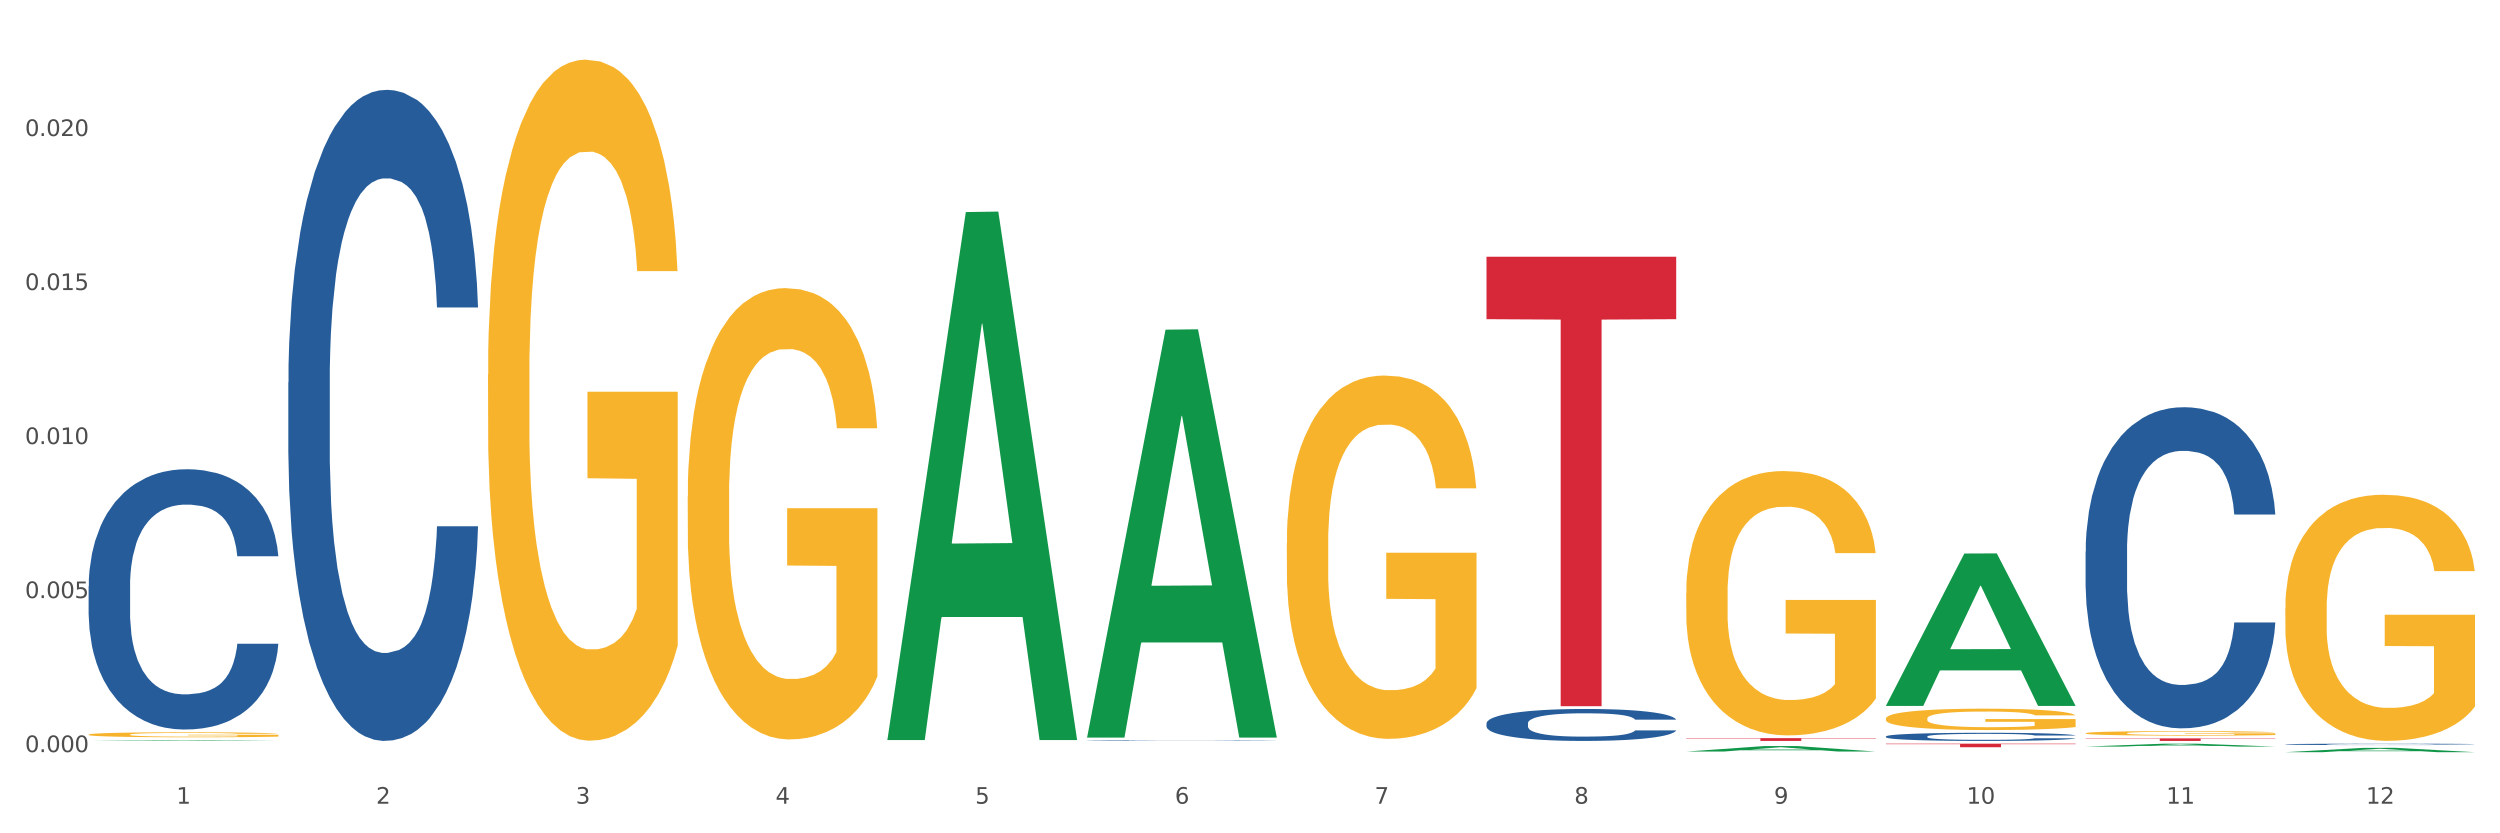 <?xml version="1.0" encoding="utf-8" standalone="no"?>
<!DOCTYPE svg PUBLIC "-//W3C//DTD SVG 1.1//EN"
  "http://www.w3.org/Graphics/SVG/1.1/DTD/svg11.dtd">
<svg xmlns:xlink="http://www.w3.org/1999/xlink" width="1080pt" height="360pt" viewBox="0 0 1080 360" xmlns="http://www.w3.org/2000/svg" version="1.1">
 <rect x="0" y="0" width="1080" height="360" fill="#333333" stroke="none"/>
 <defs>
  <style type="text/css">*{stroke-linejoin: round; stroke-linecap: butt}</style>
 </defs>
 <g id="figure_1">
  <g id="patch_1">
   <path d="M 0 360 
L 1080 360 
L 1080 0 
L 0 0 
z
" style="fill: #ffffff; stroke: #ffffff; stroke-linejoin: miter"/>
  </g>
  <g id="axes_1">
   <g id="matplotlib.axis_1">
    <g id="xtick_1">
     <g id="text_1">
      <!-- 1 -->
      <g style="fill: #4d4d4d" transform="translate(76.207 347.204) scale(0.096 -0.096)">
       <defs>
        <path id="DejaVuSans-31" d="M 794 531 
L 1825 531 
L 1825 4091 
L 703 3866 
L 703 4441 
L 1819 4666 
L 2450 4666 
L 2450 531 
L 3481 531 
L 3481 0 
L 794 0 
L 794 531 
z
" transform="scale(0.016)"/>
       </defs>
       <use xlink:href="#DejaVuSans-31"/>
      </g>
     </g>
    </g>
    <g id="xtick_2">
     <g id="text_2">
      <!-- 2 -->
      <g style="fill: #4d4d4d" transform="translate(162.476 347.204) scale(0.096 -0.096)">
       <defs>
        <path id="DejaVuSans-32" d="M 1228 531 
L 3431 531 
L 3431 0 
L 469 0 
L 469 531 
Q 828 903 1448 1529 
Q 2069 2156 2228 2338 
Q 2531 2678 2651 2914 
Q 2772 3150 2772 3378 
Q 2772 3750 2511 3984 
Q 2250 4219 1831 4219 
Q 1534 4219 1204 4116 
Q 875 4013 500 3803 
L 500 4441 
Q 881 4594 1212 4672 
Q 1544 4750 1819 4750 
Q 2544 4750 2975 4387 
Q 3406 4025 3406 3419 
Q 3406 3131 3298 2873 
Q 3191 2616 2906 2266 
Q 2828 2175 2409 1742 
Q 1991 1309 1228 531 
z
" transform="scale(0.016)"/>
       </defs>
       <use xlink:href="#DejaVuSans-32"/>
      </g>
     </g>
    </g>
    <g id="xtick_3">
     <g id="text_3">
      <!-- 3 -->
      <g style="fill: #4d4d4d" transform="translate(248.745 347.204) scale(0.096 -0.096)">
       <defs>
        <path id="DejaVuSans-33" d="M 2597 2516 
Q 3050 2419 3304 2112 
Q 3559 1806 3559 1356 
Q 3559 666 3084 287 
Q 2609 -91 1734 -91 
Q 1441 -91 1130 -33 
Q 819 25 488 141 
L 488 750 
Q 750 597 1062 519 
Q 1375 441 1716 441 
Q 2309 441 2620 675 
Q 2931 909 2931 1356 
Q 2931 1769 2642 2001 
Q 2353 2234 1838 2234 
L 1294 2234 
L 1294 2753 
L 1863 2753 
Q 2328 2753 2575 2939 
Q 2822 3125 2822 3475 
Q 2822 3834 2567 4026 
Q 2313 4219 1838 4219 
Q 1578 4219 1281 4162 
Q 984 4106 628 3988 
L 628 4550 
Q 988 4650 1302 4700 
Q 1616 4750 1894 4750 
Q 2613 4750 3031 4423 
Q 3450 4097 3450 3541 
Q 3450 3153 3228 2886 
Q 3006 2619 2597 2516 
z
" transform="scale(0.016)"/>
       </defs>
       <use xlink:href="#DejaVuSans-33"/>
      </g>
     </g>
    </g>
    <g id="xtick_4">
     <g id="text_4">
      <!-- 4 -->
      <g style="fill: #4d4d4d" transform="translate(335.014 347.204) scale(0.096 -0.096)">
       <defs>
        <path id="DejaVuSans-34" d="M 2419 4116 
L 825 1625 
L 2419 1625 
L 2419 4116 
z
M 2253 4666 
L 3047 4666 
L 3047 1625 
L 3713 1625 
L 3713 1100 
L 3047 1100 
L 3047 0 
L 2419 0 
L 2419 1100 
L 313 1100 
L 313 1709 
L 2253 4666 
z
" transform="scale(0.016)"/>
       </defs>
       <use xlink:href="#DejaVuSans-34"/>
      </g>
     </g>
    </g>
    <g id="xtick_5">
     <g id="text_5">
      <!-- 5 -->
      <g style="fill: #4d4d4d" transform="translate(421.284 347.204) scale(0.096 -0.096)">
       <defs>
        <path id="DejaVuSans-35" d="M 691 4666 
L 3169 4666 
L 3169 4134 
L 1269 4134 
L 1269 2991 
Q 1406 3038 1543 3061 
Q 1681 3084 1819 3084 
Q 2600 3084 3056 2656 
Q 3513 2228 3513 1497 
Q 3513 744 3044 326 
Q 2575 -91 1722 -91 
Q 1428 -91 1123 -41 
Q 819 9 494 109 
L 494 744 
Q 775 591 1075 516 
Q 1375 441 1709 441 
Q 2250 441 2565 725 
Q 2881 1009 2881 1497 
Q 2881 1984 2565 2268 
Q 2250 2553 1709 2553 
Q 1456 2553 1204 2497 
Q 953 2441 691 2322 
L 691 4666 
z
" transform="scale(0.016)"/>
       </defs>
       <use xlink:href="#DejaVuSans-35"/>
      </g>
     </g>
    </g>
    <g id="xtick_6">
     <g id="text_6">
      <!-- 6 -->
      <g style="fill: #4d4d4d" transform="translate(507.553 347.204) scale(0.096 -0.096)">
       <defs>
        <path id="DejaVuSans-36" d="M 2113 2584 
Q 1688 2584 1439 2293 
Q 1191 2003 1191 1497 
Q 1191 994 1439 701 
Q 1688 409 2113 409 
Q 2538 409 2786 701 
Q 3034 994 3034 1497 
Q 3034 2003 2786 2293 
Q 2538 2584 2113 2584 
z
M 3366 4563 
L 3366 3988 
Q 3128 4100 2886 4159 
Q 2644 4219 2406 4219 
Q 1781 4219 1451 3797 
Q 1122 3375 1075 2522 
Q 1259 2794 1537 2939 
Q 1816 3084 2150 3084 
Q 2853 3084 3261 2657 
Q 3669 2231 3669 1497 
Q 3669 778 3244 343 
Q 2819 -91 2113 -91 
Q 1303 -91 875 529 
Q 447 1150 447 2328 
Q 447 3434 972 4092 
Q 1497 4750 2381 4750 
Q 2619 4750 2861 4703 
Q 3103 4656 3366 4563 
z
" transform="scale(0.016)"/>
       </defs>
       <use xlink:href="#DejaVuSans-36"/>
      </g>
     </g>
    </g>
    <g id="xtick_7">
     <g id="text_7">
      <!-- 7 -->
      <g style="fill: #4d4d4d" transform="translate(593.822 347.204) scale(0.096 -0.096)">
       <defs>
        <path id="DejaVuSans-37" d="M 525 4666 
L 3525 4666 
L 3525 4397 
L 1831 0 
L 1172 0 
L 2766 4134 
L 525 4134 
L 525 4666 
z
" transform="scale(0.016)"/>
       </defs>
       <use xlink:href="#DejaVuSans-37"/>
      </g>
     </g>
    </g>
    <g id="xtick_8">
     <g id="text_8">
      <!-- 8 -->
      <g style="fill: #4d4d4d" transform="translate(680.091 347.204) scale(0.096 -0.096)">
       <defs>
        <path id="DejaVuSans-38" d="M 2034 2216 
Q 1584 2216 1326 1975 
Q 1069 1734 1069 1313 
Q 1069 891 1326 650 
Q 1584 409 2034 409 
Q 2484 409 2743 651 
Q 3003 894 3003 1313 
Q 3003 1734 2745 1975 
Q 2488 2216 2034 2216 
z
M 1403 2484 
Q 997 2584 770 2862 
Q 544 3141 544 3541 
Q 544 4100 942 4425 
Q 1341 4750 2034 4750 
Q 2731 4750 3128 4425 
Q 3525 4100 3525 3541 
Q 3525 3141 3298 2862 
Q 3072 2584 2669 2484 
Q 3125 2378 3379 2068 
Q 3634 1759 3634 1313 
Q 3634 634 3220 271 
Q 2806 -91 2034 -91 
Q 1263 -91 848 271 
Q 434 634 434 1313 
Q 434 1759 690 2068 
Q 947 2378 1403 2484 
z
M 1172 3481 
Q 1172 3119 1398 2916 
Q 1625 2713 2034 2713 
Q 2441 2713 2670 2916 
Q 2900 3119 2900 3481 
Q 2900 3844 2670 4047 
Q 2441 4250 2034 4250 
Q 1625 4250 1398 4047 
Q 1172 3844 1172 3481 
z
" transform="scale(0.016)"/>
       </defs>
       <use xlink:href="#DejaVuSans-38"/>
      </g>
     </g>
    </g>
    <g id="xtick_9">
     <g id="text_9">
      <!-- 9 -->
      <g style="fill: #4d4d4d" transform="translate(766.361 347.204) scale(0.096 -0.096)">
       <defs>
        <path id="DejaVuSans-39" d="M 703 97 
L 703 672 
Q 941 559 1184 500 
Q 1428 441 1663 441 
Q 2288 441 2617 861 
Q 2947 1281 2994 2138 
Q 2813 1869 2534 1725 
Q 2256 1581 1919 1581 
Q 1219 1581 811 2004 
Q 403 2428 403 3163 
Q 403 3881 828 4315 
Q 1253 4750 1959 4750 
Q 2769 4750 3195 4129 
Q 3622 3509 3622 2328 
Q 3622 1225 3098 567 
Q 2575 -91 1691 -91 
Q 1453 -91 1209 -44 
Q 966 3 703 97 
z
M 1959 2075 
Q 2384 2075 2632 2365 
Q 2881 2656 2881 3163 
Q 2881 3666 2632 3958 
Q 2384 4250 1959 4250 
Q 1534 4250 1286 3958 
Q 1038 3666 1038 3163 
Q 1038 2656 1286 2365 
Q 1534 2075 1959 2075 
z
" transform="scale(0.016)"/>
       </defs>
       <use xlink:href="#DejaVuSans-39"/>
      </g>
     </g>
    </g>
    <g id="xtick_10">
     <g id="text_10">
      <!-- 10 -->
      <g style="fill: #4d4d4d" transform="translate(849.576 347.204) scale(0.096 -0.096)">
       <defs>
        <path id="DejaVuSans-30" d="M 2034 4250 
Q 1547 4250 1301 3770 
Q 1056 3291 1056 2328 
Q 1056 1369 1301 889 
Q 1547 409 2034 409 
Q 2525 409 2770 889 
Q 3016 1369 3016 2328 
Q 3016 3291 2770 3770 
Q 2525 4250 2034 4250 
z
M 2034 4750 
Q 2819 4750 3233 4129 
Q 3647 3509 3647 2328 
Q 3647 1150 3233 529 
Q 2819 -91 2034 -91 
Q 1250 -91 836 529 
Q 422 1150 422 2328 
Q 422 3509 836 4129 
Q 1250 4750 2034 4750 
z
" transform="scale(0.016)"/>
       </defs>
       <use xlink:href="#DejaVuSans-31"/>
       <use xlink:href="#DejaVuSans-30" transform="translate(63.623 0)"/>
      </g>
     </g>
    </g>
    <g id="xtick_11">
     <g id="text_11">
      <!-- 11 -->
      <g style="fill: #4d4d4d" transform="translate(935.845 347.204) scale(0.096 -0.096)">
       <use xlink:href="#DejaVuSans-31"/>
       <use xlink:href="#DejaVuSans-31" transform="translate(63.623 0)"/>
      </g>
     </g>
    </g>
    <g id="xtick_12">
     <g id="text_12">
      <!-- 12 -->
      <g style="fill: #4d4d4d" transform="translate(1022.114 347.204) scale(0.096 -0.096)">
       <use xlink:href="#DejaVuSans-31"/>
       <use xlink:href="#DejaVuSans-32" transform="translate(63.623 0)"/>
      </g>
     </g>
    </g>
    <g id="xtick_13"/>
    <g id="xtick_14"/>
    <g id="xtick_15"/>
    <g id="xtick_16"/>
    <g id="xtick_17"/>
    <g id="xtick_18"/>
    <g id="xtick_19"/>
    <g id="xtick_20"/>
    <g id="xtick_21"/>
    <g id="xtick_22"/>
    <g id="xtick_23"/>
   </g>
   <g id="matplotlib.axis_2">
    <g id="ytick_1">
     <g id="text_13">
      <!-- 0.000 -->
      <g style="fill: #4d4d4d" transform="translate(10.8 324.914) scale(0.096 -0.096)">
       <defs>
        <path id="DejaVuSans-2e" d="M 684 794 
L 1344 794 
L 1344 0 
L 684 0 
L 684 794 
z
" transform="scale(0.016)"/>
       </defs>
       <use xlink:href="#DejaVuSans-30"/>
       <use xlink:href="#DejaVuSans-2e" transform="translate(63.623 0)"/>
       <use xlink:href="#DejaVuSans-30" transform="translate(95.41 0)"/>
       <use xlink:href="#DejaVuSans-30" transform="translate(159.033 0)"/>
       <use xlink:href="#DejaVuSans-30" transform="translate(222.656 0)"/>
      </g>
     </g>
    </g>
    <g id="ytick_2">
     <g id="text_14">
      <!-- 0.005 -->
      <g style="fill: #4d4d4d" transform="translate(10.8 258.375) scale(0.096 -0.096)">
       <use xlink:href="#DejaVuSans-30"/>
       <use xlink:href="#DejaVuSans-2e" transform="translate(63.623 0)"/>
       <use xlink:href="#DejaVuSans-30" transform="translate(95.41 0)"/>
       <use xlink:href="#DejaVuSans-30" transform="translate(159.033 0)"/>
       <use xlink:href="#DejaVuSans-35" transform="translate(222.656 0)"/>
      </g>
     </g>
    </g>
    <g id="ytick_3">
     <g id="text_15">
      <!-- 0.010 -->
      <g style="fill: #4d4d4d" transform="translate(10.8 191.837) scale(0.096 -0.096)">
       <use xlink:href="#DejaVuSans-30"/>
       <use xlink:href="#DejaVuSans-2e" transform="translate(63.623 0)"/>
       <use xlink:href="#DejaVuSans-30" transform="translate(95.41 0)"/>
       <use xlink:href="#DejaVuSans-31" transform="translate(159.033 0)"/>
       <use xlink:href="#DejaVuSans-30" transform="translate(222.656 0)"/>
      </g>
     </g>
    </g>
    <g id="ytick_4">
     <g id="text_16">
      <!-- 0.015 -->
      <g style="fill: #4d4d4d" transform="translate(10.8 125.298) scale(0.096 -0.096)">
       <use xlink:href="#DejaVuSans-30"/>
       <use xlink:href="#DejaVuSans-2e" transform="translate(63.623 0)"/>
       <use xlink:href="#DejaVuSans-30" transform="translate(95.41 0)"/>
       <use xlink:href="#DejaVuSans-31" transform="translate(159.033 0)"/>
       <use xlink:href="#DejaVuSans-35" transform="translate(222.656 0)"/>
      </g>
     </g>
    </g>
    <g id="ytick_5">
     <g id="text_17">
      <!-- 0.020 -->
      <g style="fill: #4d4d4d" transform="translate(10.8 58.759) scale(0.096 -0.096)">
       <use xlink:href="#DejaVuSans-30"/>
       <use xlink:href="#DejaVuSans-2e" transform="translate(63.623 0)"/>
       <use xlink:href="#DejaVuSans-30" transform="translate(95.41 0)"/>
       <use xlink:href="#DejaVuSans-32" transform="translate(159.033 0)"/>
       <use xlink:href="#DejaVuSans-30" transform="translate(222.656 0)"/>
      </g>
     </g>
    </g>
    <g id="ytick_6"/>
    <g id="ytick_7"/>
    <g id="ytick_8"/>
    <g id="ytick_9"/>
    <g id="ytick_10"/>
   </g>
   <g id="PolyCollection_1">
    <path d="M 38.283 320.006 
L 38.367 320.005 
L 72.164 319.691 
L 86.189 319.691 
L 120.239 320.006 
L 104.017 320.006 
L 96.666 319.933 
L 61.771 319.933 
L 61.518 319.934 
L 54.421 320.006 
L 38.283 320.006 
L 38.283 320.006 
L 66.165 319.889 
L 92.272 319.889 
L 79.345 319.758 
L 79.176 319.758 
L 79.007 319.759 
L 66.08 319.889 
L 66.165 319.889 
L 38.283 320.006 
z
" clip-path="url(#p3ddc460cdc)" style="fill: #109648"/>
    <path d="M 555.898 234.762 
L 555.995 234.619 
L 555.995 229.458 
L 556.189 225.015 
L 557.156 214.264 
L 558.608 205.377 
L 559.672 200.647 
L 560.736 196.776 
L 561.994 192.906 
L 563.542 188.893 
L 566.348 183.016 
L 568.09 180.006 
L 570.219 176.852 
L 574.089 172.265 
L 576.895 169.685 
L 579.798 167.535 
L 584.539 164.955 
L 587.636 163.808 
L 590.925 162.948 
L 594.893 162.375 
L 597.892 162.231 
L 604.472 162.661 
L 610.084 163.951 
L 612.793 164.955 
L 616.276 166.675 
L 618.115 167.822 
L 621.114 170.115 
L 624.211 173.125 
L 626.34 175.705 
L 629.533 180.579 
L 631.952 185.453 
L 634.177 191.473 
L 635.338 195.63 
L 636.209 199.5 
L 636.983 203.944 
L 637.757 210.967 
L 620.34 210.967 
L 619.663 205.95 
L 618.599 201.22 
L 617.051 196.633 
L 615.696 193.766 
L 613.374 190.183 
L 611.245 187.889 
L 609.019 186.169 
L 606.31 184.736 
L 604.181 184.019 
L 601.182 183.446 
L 595.28 183.589 
L 591.312 184.736 
L 588.603 186.169 
L 586.861 187.459 
L 585.313 188.893 
L 583.572 190.899 
L 581.54 193.91 
L 580.088 196.633 
L 578.637 200.073 
L 577.476 203.514 
L 576.411 207.527 
L 575.541 211.827 
L 574.863 216.271 
L 574.283 221.718 
L 573.799 230.748 
L 573.799 250.386 
L 573.992 254.83 
L 574.476 260.707 
L 575.057 265.15 
L 576.024 270.454 
L 576.895 274.037 
L 578.54 279.198 
L 580.379 283.498 
L 581.83 286.221 
L 583.281 288.515 
L 585.797 291.668 
L 588.603 294.249 
L 591.022 295.825 
L 594.312 297.259 
L 596.537 297.832 
L 598.473 298.119 
L 603.214 298.119 
L 606.6 297.689 
L 610.374 296.685 
L 613.277 295.395 
L 615.696 293.818 
L 618.405 291.238 
L 620.147 288.802 
L 620.147 258.843 
L 598.86 258.7 
L 598.86 238.775 
L 637.854 238.775 
L 637.854 297.259 
L 636.209 300.269 
L 634.371 302.992 
L 632.435 305.429 
L 629.533 308.439 
L 626.049 311.306 
L 622.953 313.313 
L 619.663 315.033 
L 615.793 316.61 
L 610.761 318.043 
L 607.665 318.617 
L 603.794 319.047 
L 599.247 319.19 
L 595.28 318.903 
L 591.409 318.186 
L 587.345 316.896 
L 583.378 315.033 
L 580.379 313.17 
L 577.379 310.876 
L 574.186 307.866 
L 571.67 304.999 
L 569.735 302.419 
L 567.606 299.122 
L 565.284 294.822 
L 563.542 290.952 
L 561.994 286.938 
L 560.349 281.778 
L 559.188 277.334 
L 558.027 271.744 
L 557.35 267.587 
L 556.576 261.137 
L 555.995 252.106 
L 555.898 234.762 
z
" clip-path="url(#p3ddc460cdc)" style="fill: #f7b32b"/>
    <path d="M 728.437 256.259 
L 728.533 256.155 
L 728.533 252.4 
L 728.727 249.167 
L 729.695 241.344 
L 731.146 234.878 
L 732.21 231.436 
L 733.275 228.62 
L 734.533 225.804 
L 736.081 222.884 
L 738.887 218.608 
L 740.628 216.418 
L 742.757 214.123 
L 746.628 210.786 
L 749.434 208.908 
L 752.336 207.344 
L 757.078 205.466 
L 760.174 204.632 
L 763.464 204.006 
L 767.431 203.589 
L 770.43 203.485 
L 777.01 203.798 
L 782.622 204.736 
L 785.332 205.466 
L 788.815 206.718 
L 790.653 207.552 
L 793.653 209.221 
L 796.749 211.411 
L 798.878 213.289 
L 802.071 216.835 
L 804.49 220.381 
L 806.716 224.761 
L 807.877 227.786 
L 808.747 230.602 
L 809.522 233.835 
L 810.296 238.946 
L 792.879 238.946 
L 792.201 235.295 
L 791.137 231.853 
L 789.589 228.516 
L 788.234 226.43 
L 785.912 223.823 
L 783.783 222.154 
L 781.558 220.902 
L 778.849 219.859 
L 776.72 219.338 
L 773.72 218.921 
L 767.818 219.025 
L 763.851 219.859 
L 761.142 220.902 
L 759.4 221.841 
L 757.852 222.884 
L 756.11 224.344 
L 754.078 226.534 
L 752.627 228.516 
L 751.175 231.019 
L 750.014 233.522 
L 748.95 236.442 
L 748.079 239.571 
L 747.402 242.805 
L 746.821 246.768 
L 746.337 253.339 
L 746.337 267.627 
L 746.531 270.86 
L 747.015 275.136 
L 747.595 278.37 
L 748.563 282.229 
L 749.434 284.836 
L 751.078 288.591 
L 752.917 291.72 
L 754.368 293.701 
L 755.82 295.37 
L 758.335 297.665 
L 761.142 299.542 
L 763.561 300.689 
L 766.85 301.732 
L 769.076 302.149 
L 771.011 302.358 
L 775.752 302.358 
L 779.139 302.045 
L 782.913 301.315 
L 785.815 300.376 
L 788.234 299.229 
L 790.944 297.352 
L 792.685 295.579 
L 792.685 273.781 
L 771.398 273.676 
L 771.398 259.179 
L 810.392 259.179 
L 810.392 301.732 
L 808.747 303.922 
L 806.909 305.904 
L 804.974 307.677 
L 802.071 309.867 
L 798.588 311.953 
L 795.491 313.413 
L 792.201 314.665 
L 788.331 315.812 
L 783.3 316.855 
L 780.203 317.272 
L 776.333 317.585 
L 771.785 317.689 
L 767.818 317.481 
L 763.948 316.959 
L 759.884 316.021 
L 755.916 314.665 
L 752.917 313.309 
L 749.917 311.64 
L 746.724 309.45 
L 744.209 307.364 
L 742.273 305.487 
L 740.145 303.088 
L 737.822 299.959 
L 736.081 297.143 
L 734.533 294.223 
L 732.888 290.468 
L 731.726 287.235 
L 730.565 283.167 
L 729.888 280.143 
L 729.114 275.449 
L 728.533 268.879 
L 728.437 256.259 
z
" clip-path="url(#p3ddc460cdc)" style="fill: #f7b32b"/>
    <path d="M 814.706 310.413 
L 814.803 310.404 
L 814.803 310.101 
L 814.996 309.839 
L 815.964 309.207 
L 817.415 308.685 
L 818.479 308.407 
L 819.544 308.179 
L 820.802 307.951 
L 822.35 307.715 
L 825.156 307.37 
L 826.898 307.193 
L 829.026 307.007 
L 832.897 306.738 
L 835.703 306.586 
L 838.606 306.459 
L 843.347 306.308 
L 846.443 306.24 
L 849.733 306.19 
L 853.7 306.156 
L 856.7 306.148 
L 863.279 306.173 
L 868.891 306.249 
L 871.601 306.308 
L 875.084 306.409 
L 876.923 306.476 
L 879.922 306.611 
L 883.018 306.788 
L 885.147 306.94 
L 888.34 307.226 
L 890.759 307.513 
L 892.985 307.867 
L 894.146 308.112 
L 895.017 308.339 
L 895.791 308.6 
L 896.565 309.013 
L 879.148 309.013 
L 878.471 308.718 
L 877.406 308.44 
L 875.858 308.171 
L 874.504 308.002 
L 872.181 307.791 
L 870.053 307.656 
L 867.827 307.555 
L 865.118 307.471 
L 862.989 307.429 
L 859.99 307.395 
L 854.087 307.403 
L 850.12 307.471 
L 847.411 307.555 
L 845.669 307.631 
L 844.121 307.715 
L 842.379 307.833 
L 840.347 308.01 
L 838.896 308.171 
L 837.444 308.373 
L 836.283 308.575 
L 835.219 308.811 
L 834.348 309.064 
L 833.671 309.325 
L 833.09 309.646 
L 832.606 310.177 
L 832.606 311.331 
L 832.8 311.593 
L 833.284 311.938 
L 833.864 312.2 
L 834.832 312.511 
L 835.703 312.722 
L 837.348 313.026 
L 839.186 313.278 
L 840.638 313.439 
L 842.089 313.573 
L 844.605 313.759 
L 847.411 313.911 
L 849.83 314.003 
L 853.12 314.088 
L 855.345 314.121 
L 857.28 314.138 
L 862.021 314.138 
L 865.408 314.113 
L 869.182 314.054 
L 872.085 313.978 
L 874.504 313.885 
L 877.213 313.734 
L 878.955 313.59 
L 878.955 311.829 
L 857.667 311.82 
L 857.667 310.649 
L 896.662 310.649 
L 896.662 314.088 
L 895.017 314.265 
L 893.178 314.425 
L 891.243 314.568 
L 888.34 314.745 
L 884.857 314.914 
L 881.761 315.032 
L 878.471 315.133 
L 874.6 315.226 
L 869.569 315.31 
L 866.472 315.344 
L 862.602 315.369 
L 858.054 315.377 
L 854.087 315.36 
L 850.217 315.318 
L 846.153 315.242 
L 842.186 315.133 
L 839.186 315.023 
L 836.187 314.888 
L 832.993 314.711 
L 830.478 314.543 
L 828.543 314.391 
L 826.414 314.197 
L 824.092 313.944 
L 822.35 313.717 
L 820.802 313.481 
L 819.157 313.177 
L 817.996 312.916 
L 816.835 312.587 
L 816.157 312.343 
L 815.383 311.964 
L 814.803 311.433 
L 814.706 310.413 
z
" clip-path="url(#p3ddc460cdc)" style="fill: #f7b32b"/>
    <path d="M 900.975 316.745 
L 901.072 316.743 
L 901.072 316.679 
L 901.265 316.623 
L 902.233 316.489 
L 903.684 316.378 
L 904.749 316.319 
L 905.813 316.27 
L 907.071 316.222 
L 908.619 316.172 
L 911.425 316.098 
L 913.167 316.06 
L 915.296 316.021 
L 919.166 315.964 
L 921.972 315.931 
L 924.875 315.904 
L 929.616 315.872 
L 932.712 315.858 
L 936.002 315.847 
L 939.969 315.84 
L 942.969 315.838 
L 949.549 315.844 
L 955.161 315.86 
L 957.87 315.872 
L 961.353 315.894 
L 963.192 315.908 
L 966.191 315.937 
L 969.288 315.974 
L 971.416 316.007 
L 974.609 316.068 
L 977.028 316.129 
L 979.254 316.204 
L 980.415 316.256 
L 981.286 316.304 
L 982.06 316.36 
L 982.834 316.448 
L 965.417 316.448 
L 964.74 316.385 
L 963.676 316.326 
L 962.127 316.268 
L 960.773 316.232 
L 958.451 316.188 
L 956.322 316.159 
L 954.096 316.137 
L 951.387 316.12 
L 949.258 316.111 
L 946.259 316.103 
L 940.356 316.105 
L 936.389 316.12 
L 933.68 316.137 
L 931.938 316.154 
L 930.39 316.172 
L 928.648 316.197 
L 926.616 316.234 
L 925.165 316.268 
L 923.714 316.311 
L 922.553 316.354 
L 921.488 316.405 
L 920.617 316.458 
L 919.94 316.514 
L 919.359 316.582 
L 918.876 316.695 
L 918.876 316.941 
L 919.069 316.996 
L 919.553 317.07 
L 920.134 317.125 
L 921.101 317.191 
L 921.972 317.236 
L 923.617 317.301 
L 925.455 317.355 
L 926.907 317.389 
L 928.358 317.417 
L 930.874 317.457 
L 933.68 317.489 
L 936.099 317.509 
L 939.389 317.527 
L 941.614 317.534 
L 943.549 317.537 
L 948.291 317.537 
L 951.677 317.532 
L 955.451 317.519 
L 958.354 317.503 
L 960.773 317.484 
L 963.482 317.451 
L 965.224 317.421 
L 965.224 317.046 
L 943.937 317.044 
L 943.937 316.795 
L 982.931 316.795 
L 982.931 317.527 
L 981.286 317.564 
L 979.447 317.598 
L 977.512 317.629 
L 974.609 317.666 
L 971.126 317.702 
L 968.03 317.727 
L 964.74 317.749 
L 960.87 317.769 
L 955.838 317.787 
L 952.742 317.794 
L 948.871 317.799 
L 944.324 317.801 
L 940.356 317.797 
L 936.486 317.788 
L 932.422 317.772 
L 928.455 317.749 
L 925.455 317.726 
L 922.456 317.697 
L 919.263 317.659 
L 916.747 317.623 
L 914.812 317.591 
L 912.683 317.55 
L 910.361 317.496 
L 908.619 317.448 
L 907.071 317.398 
L 905.426 317.333 
L 904.265 317.278 
L 903.104 317.208 
L 902.426 317.156 
L 901.652 317.075 
L 901.072 316.962 
L 900.975 316.745 
z
" clip-path="url(#p3ddc460cdc)" style="fill: #f7b32b"/>
    <path d="M 987.244 262.859 
L 987.341 262.762 
L 987.341 259.266 
L 987.535 256.256 
L 988.502 248.974 
L 989.954 242.954 
L 991.018 239.75 
L 992.082 237.128 
L 993.34 234.506 
L 994.888 231.788 
L 997.694 227.807 
L 999.436 225.768 
L 1001.565 223.631 
L 1005.435 220.524 
L 1008.241 218.777 
L 1011.144 217.32 
L 1015.885 215.572 
L 1018.982 214.796 
L 1022.271 214.213 
L 1026.239 213.825 
L 1029.238 213.727 
L 1035.818 214.019 
L 1041.43 214.893 
L 1044.139 215.572 
L 1047.623 216.738 
L 1049.461 217.514 
L 1052.461 219.068 
L 1055.557 221.107 
L 1057.686 222.855 
L 1060.879 226.156 
L 1063.298 229.457 
L 1065.523 233.535 
L 1066.684 236.351 
L 1067.555 238.973 
L 1068.329 241.983 
L 1069.103 246.741 
L 1051.686 246.741 
L 1051.009 243.342 
L 1049.945 240.138 
L 1048.397 237.031 
L 1047.042 235.089 
L 1044.72 232.662 
L 1042.591 231.108 
L 1040.366 229.943 
L 1037.656 228.972 
L 1035.528 228.486 
L 1032.528 228.098 
L 1026.626 228.195 
L 1022.658 228.972 
L 1019.949 229.943 
L 1018.207 230.817 
L 1016.659 231.788 
L 1014.918 233.147 
L 1012.886 235.186 
L 1011.434 237.031 
L 1009.983 239.361 
L 1008.822 241.692 
L 1007.757 244.41 
L 1006.887 247.323 
L 1006.209 250.333 
L 1005.629 254.023 
L 1005.145 260.14 
L 1005.145 273.443 
L 1005.338 276.453 
L 1005.822 280.434 
L 1006.403 283.444 
L 1007.37 287.036 
L 1008.241 289.464 
L 1009.886 292.959 
L 1011.725 295.872 
L 1013.176 297.717 
L 1014.627 299.271 
L 1017.143 301.407 
L 1019.949 303.155 
L 1022.368 304.223 
L 1025.658 305.194 
L 1027.883 305.582 
L 1029.819 305.776 
L 1034.56 305.776 
L 1037.947 305.485 
L 1041.72 304.805 
L 1044.623 303.932 
L 1047.042 302.863 
L 1049.751 301.116 
L 1051.493 299.465 
L 1051.493 279.172 
L 1030.206 279.074 
L 1030.206 265.578 
L 1069.2 265.578 
L 1069.2 305.194 
L 1067.555 307.233 
L 1065.717 309.078 
L 1063.781 310.728 
L 1060.879 312.767 
L 1057.395 314.709 
L 1054.299 316.069 
L 1051.009 317.234 
L 1047.139 318.302 
L 1042.107 319.273 
L 1039.011 319.661 
L 1035.14 319.953 
L 1030.593 320.05 
L 1026.626 319.856 
L 1022.755 319.37 
L 1018.691 318.496 
L 1014.724 317.234 
L 1011.725 315.972 
L 1008.725 314.418 
L 1005.532 312.379 
L 1003.016 310.437 
L 1001.081 308.689 
L 998.952 306.456 
L 996.63 303.543 
L 994.888 300.921 
L 993.34 298.203 
L 991.695 294.707 
L 990.534 291.697 
L 989.373 287.91 
L 988.696 285.095 
L 987.922 280.725 
L 987.341 274.608 
L 987.244 262.859 
z
" clip-path="url(#p3ddc460cdc)" style="fill: #f7b32b"/>
    <path d="M 900.975 318.983 
L 982.931 318.983 
L 982.931 319.136 
L 950.692 319.137 
L 950.692 320.085 
L 933.019 320.085 
L 933.019 319.137 
L 900.975 319.136 
L 900.975 318.984 
L 900.975 318.983 
z
" clip-path="url(#p3ddc460cdc)" style="fill: #d62839"/>
    <path d="M 814.706 321.267 
L 896.662 321.267 
L 896.662 321.48 
L 864.423 321.481 
L 864.423 322.802 
L 846.75 322.802 
L 846.75 321.481 
L 814.706 321.48 
L 814.706 321.268 
L 814.706 321.267 
z
" clip-path="url(#p3ddc460cdc)" style="fill: #d62839"/>
    <path d="M 728.437 318.871 
L 810.392 318.871 
L 810.392 319.04 
L 778.154 319.041 
L 778.154 320.085 
L 760.481 320.085 
L 760.481 319.041 
L 728.437 319.04 
L 728.437 318.873 
L 728.437 318.871 
z
" clip-path="url(#p3ddc460cdc)" style="fill: #d62839"/>
    <path d="M 642.167 110.898 
L 724.123 110.898 
L 724.123 137.884 
L 691.885 138.066 
L 691.885 305.09 
L 674.212 305.09 
L 674.212 138.066 
L 642.167 137.884 
L 642.167 111.08 
L 642.167 110.898 
z
" clip-path="url(#p3ddc460cdc)" style="fill: #d62839"/>
    <path d="M 297.091 214.562 
L 297.187 214.384 
L 297.187 207.974 
L 297.381 202.454 
L 298.348 189.099 
L 299.8 178.059 
L 300.864 172.183 
L 301.929 167.375 
L 303.186 162.567 
L 304.735 157.582 
L 307.541 150.281 
L 309.282 146.542 
L 311.411 142.624 
L 315.282 136.926 
L 318.088 133.721 
L 320.99 131.05 
L 325.732 127.845 
L 328.828 126.42 
L 332.118 125.352 
L 336.085 124.64 
L 339.084 124.462 
L 345.664 124.996 
L 351.276 126.598 
L 353.986 127.845 
L 357.469 129.982 
L 359.307 131.406 
L 362.307 134.255 
L 365.403 137.995 
L 367.532 141.2 
L 370.725 147.254 
L 373.144 153.308 
L 375.369 160.787 
L 376.531 165.951 
L 377.401 170.758 
L 378.176 176.278 
L 378.95 185.004 
L 361.533 185.004 
L 360.855 178.771 
L 359.791 172.895 
L 358.243 167.197 
L 356.888 163.636 
L 354.566 159.184 
L 352.437 156.335 
L 350.212 154.198 
L 347.503 152.418 
L 345.374 151.527 
L 342.374 150.815 
L 336.472 150.993 
L 332.505 152.418 
L 329.796 154.198 
L 328.054 155.801 
L 326.506 157.582 
L 324.764 160.075 
L 322.732 163.814 
L 321.281 167.197 
L 319.829 171.471 
L 318.668 175.744 
L 317.604 180.73 
L 316.733 186.072 
L 316.056 191.592 
L 315.475 198.358 
L 314.991 209.576 
L 314.991 233.971 
L 315.185 239.491 
L 315.669 246.792 
L 316.249 252.312 
L 317.217 258.9 
L 318.088 263.352 
L 319.732 269.762 
L 321.571 275.104 
L 323.022 278.487 
L 324.474 281.336 
L 326.989 285.254 
L 329.796 288.459 
L 332.215 290.418 
L 335.504 292.198 
L 337.73 292.911 
L 339.665 293.267 
L 344.406 293.267 
L 347.793 292.733 
L 351.567 291.486 
L 354.469 289.884 
L 356.888 287.925 
L 359.598 284.72 
L 361.339 281.693 
L 361.339 244.477 
L 340.052 244.299 
L 340.052 219.548 
L 379.046 219.548 
L 379.046 292.198 
L 377.401 295.938 
L 375.563 299.321 
L 373.628 302.348 
L 370.725 306.087 
L 367.242 309.649 
L 364.145 312.142 
L 360.855 314.278 
L 356.985 316.237 
L 351.954 318.018 
L 348.857 318.73 
L 344.987 319.264 
L 340.439 319.442 
L 336.472 319.086 
L 332.602 318.196 
L 328.538 316.593 
L 324.57 314.278 
L 321.571 311.964 
L 318.571 309.115 
L 315.378 305.375 
L 312.863 301.814 
L 310.927 298.609 
L 308.799 294.513 
L 306.476 289.171 
L 304.735 284.364 
L 303.186 279.378 
L 301.542 272.967 
L 300.38 267.447 
L 299.219 260.503 
L 298.542 255.339 
L 297.768 247.326 
L 297.187 236.108 
L 297.091 214.562 
z
" clip-path="url(#p3ddc460cdc)" style="fill: #f7b32b"/>
    <path d="M 38.283 253.235 
L 38.38 253.132 
L 38.38 250.257 
L 38.67 246.354 
L 39.736 239.166 
L 41.092 233.723 
L 43.417 227.356 
L 44.677 224.686 
L 46.324 221.708 
L 49.714 216.881 
L 53.589 212.773 
L 56.302 210.514 
L 58.336 209.076 
L 62.889 206.509 
L 65.505 205.379 
L 68.217 204.455 
L 70.542 203.839 
L 74.417 203.12 
L 77.517 202.812 
L 81.101 202.709 
L 84.105 202.812 
L 88.076 203.223 
L 93.889 204.455 
L 96.117 205.174 
L 99.12 206.406 
L 102.22 208.049 
L 104.739 209.692 
L 107.645 212.054 
L 110.648 215.135 
L 113.554 219.038 
L 115.589 222.632 
L 117.236 226.432 
L 118.689 231.053 
L 119.754 236.085 
L 120.239 240.295 
L 102.511 240.295 
L 102.026 236.496 
L 101.058 232.388 
L 100.089 229.615 
L 99.023 227.356 
L 97.376 224.788 
L 95.923 223.145 
L 93.501 221.194 
L 91.273 219.962 
L 89.433 219.243 
L 87.205 218.627 
L 82.458 218.011 
L 79.067 218.011 
L 76.936 218.216 
L 74.32 218.729 
L 72.092 219.448 
L 69.477 220.681 
L 67.442 222.016 
L 65.408 223.761 
L 64.245 224.994 
L 62.502 227.253 
L 61.339 229.102 
L 59.789 232.285 
L 58.917 234.544 
L 57.367 240.398 
L 56.689 244.711 
L 56.399 247.689 
L 56.205 250.976 
L 56.205 266.996 
L 56.786 274.185 
L 57.27 277.265 
L 58.045 280.757 
L 59.498 285.276 
L 61.63 289.692 
L 63.858 292.875 
L 65.698 294.826 
L 67.442 296.264 
L 69.186 297.394 
L 71.317 298.421 
L 73.061 299.037 
L 75.677 299.653 
L 78.776 299.961 
L 81.198 299.961 
L 86.139 299.448 
L 88.367 298.934 
L 90.498 298.215 
L 92.823 297.086 
L 94.664 295.853 
L 95.73 294.929 
L 97.473 292.978 
L 98.83 290.924 
L 99.992 288.562 
L 100.767 286.508 
L 101.639 283.427 
L 102.317 279.936 
L 102.511 278.087 
L 120.239 278.087 
L 119.851 281.784 
L 119.173 285.378 
L 117.817 290.205 
L 116.751 292.978 
L 115.104 296.367 
L 113.361 299.242 
L 110.939 302.426 
L 108.711 304.788 
L 106.386 306.842 
L 103.867 308.69 
L 99.314 311.257 
L 97.667 311.976 
L 94.18 313.209 
L 91.467 313.928 
L 87.495 314.646 
L 83.426 315.057 
L 79.164 315.16 
L 75.386 314.954 
L 71.22 314.338 
L 68.605 313.722 
L 65.698 312.798 
L 62.308 311.36 
L 59.111 309.614 
L 56.108 307.56 
L 53.299 305.198 
L 50.683 302.528 
L 47.292 298.113 
L 44.774 293.799 
L 42.933 289.794 
L 41.674 286.405 
L 40.414 282.092 
L 39.736 279.114 
L 38.67 271.925 
L 38.283 265.25 
L 38.283 253.235 
z
" clip-path="url(#p3ddc460cdc)" style="fill: #255c99"/>
    <path d="M 124.552 165.191 
L 124.649 164.934 
L 124.649 157.741 
L 124.94 147.98 
L 126.005 129.999 
L 127.362 116.385 
L 129.687 100.459 
L 130.946 93.78 
L 132.593 86.331 
L 135.983 74.258 
L 139.858 63.983 
L 142.571 58.332 
L 144.605 54.736 
L 149.158 48.314 
L 151.774 45.488 
L 154.486 43.177 
L 156.811 41.635 
L 160.686 39.837 
L 163.786 39.067 
L 167.371 38.81 
L 170.374 39.067 
L 174.346 40.094 
L 180.158 43.177 
L 182.386 44.975 
L 185.389 48.057 
L 188.489 52.167 
L 191.008 56.277 
L 193.914 62.185 
L 196.917 69.891 
L 199.824 79.652 
L 201.858 88.643 
L 203.505 98.147 
L 204.958 109.706 
L 206.024 122.293 
L 206.508 132.825 
L 188.78 132.825 
L 188.296 123.321 
L 187.327 113.046 
L 186.358 106.11 
L 185.292 100.459 
L 183.646 94.037 
L 182.192 89.927 
L 179.771 85.047 
L 177.543 81.964 
L 175.702 80.166 
L 173.474 78.625 
L 168.727 77.084 
L 165.336 77.084 
L 163.205 77.597 
L 160.589 78.882 
L 158.361 80.68 
L 155.746 83.762 
L 153.711 87.102 
L 151.677 91.469 
L 150.515 94.551 
L 148.771 100.202 
L 147.608 104.826 
L 146.058 112.789 
L 145.186 118.44 
L 143.636 133.082 
L 142.958 143.87 
L 142.668 151.32 
L 142.474 159.54 
L 142.474 199.612 
L 143.055 217.593 
L 143.54 225.299 
L 144.315 234.032 
L 145.768 245.335 
L 147.899 256.38 
L 150.127 264.343 
L 151.968 269.224 
L 153.711 272.82 
L 155.455 275.646 
L 157.586 278.214 
L 159.33 279.756 
L 161.946 281.297 
L 165.046 282.067 
L 167.468 282.067 
L 172.408 280.783 
L 174.636 279.499 
L 176.768 277.701 
L 179.092 274.875 
L 180.933 271.793 
L 181.999 269.481 
L 183.742 264.6 
L 185.099 259.463 
L 186.261 253.555 
L 187.036 248.417 
L 187.908 240.711 
L 188.586 231.977 
L 188.78 227.354 
L 206.508 227.354 
L 206.12 236.601 
L 205.442 245.592 
L 204.086 257.665 
L 203.02 264.6 
L 201.374 273.077 
L 199.63 280.269 
L 197.208 288.232 
L 194.98 294.14 
L 192.655 299.278 
L 190.136 303.902 
L 185.583 310.323 
L 183.936 312.121 
L 180.449 315.204 
L 177.736 317.002 
L 173.764 318.8 
L 169.696 319.828 
L 165.433 320.085 
L 161.655 319.571 
L 157.49 318.03 
L 154.874 316.488 
L 151.968 314.176 
L 148.577 310.58 
L 145.38 306.213 
L 142.377 301.076 
L 139.568 295.168 
L 136.952 288.489 
L 133.562 277.444 
L 131.043 266.655 
L 129.202 256.637 
L 127.943 248.16 
L 126.683 237.372 
L 126.005 229.922 
L 124.94 211.941 
L 124.552 195.245 
L 124.552 165.191 
z
" clip-path="url(#p3ddc460cdc)" style="fill: #255c99"/>
    <path d="M 469.629 319.936 
L 469.726 319.935 
L 469.726 319.928 
L 470.017 319.919 
L 471.082 319.902 
L 472.438 319.889 
L 474.763 319.873 
L 476.023 319.867 
L 477.67 319.86 
L 481.06 319.848 
L 484.935 319.838 
L 487.648 319.833 
L 489.682 319.829 
L 494.235 319.823 
L 496.851 319.82 
L 499.563 319.818 
L 501.888 319.817 
L 505.763 319.815 
L 508.863 319.814 
L 512.448 319.814 
L 515.451 319.814 
L 519.422 319.815 
L 525.235 319.818 
L 527.463 319.82 
L 530.466 319.823 
L 533.566 319.827 
L 536.085 319.831 
L 538.991 319.836 
L 541.994 319.844 
L 544.9 319.853 
L 546.935 319.862 
L 548.582 319.871 
L 550.035 319.882 
L 551.1 319.894 
L 551.585 319.904 
L 533.857 319.904 
L 533.372 319.895 
L 532.404 319.885 
L 531.435 319.879 
L 530.369 319.873 
L 528.722 319.867 
L 527.269 319.863 
L 524.847 319.858 
L 522.619 319.856 
L 520.779 319.854 
L 518.551 319.852 
L 513.804 319.851 
L 510.413 319.851 
L 508.282 319.851 
L 505.666 319.853 
L 503.438 319.854 
L 500.823 319.857 
L 498.788 319.86 
L 496.754 319.865 
L 495.591 319.868 
L 493.848 319.873 
L 492.685 319.877 
L 491.135 319.885 
L 490.263 319.891 
L 488.713 319.905 
L 488.035 319.915 
L 487.745 319.922 
L 487.551 319.93 
L 487.551 319.969 
L 488.132 319.986 
L 488.616 319.993 
L 489.391 320.002 
L 490.845 320.013 
L 492.976 320.023 
L 495.204 320.031 
L 497.044 320.036 
L 498.788 320.039 
L 500.532 320.042 
L 502.663 320.044 
L 504.407 320.046 
L 507.023 320.047 
L 510.123 320.048 
L 512.544 320.048 
L 517.485 320.047 
L 519.713 320.045 
L 521.844 320.044 
L 524.169 320.041 
L 526.01 320.038 
L 527.076 320.036 
L 528.819 320.031 
L 530.176 320.026 
L 531.338 320.021 
L 532.113 320.016 
L 532.985 320.008 
L 533.663 320 
L 533.857 319.995 
L 551.585 319.995 
L 551.197 320.004 
L 550.519 320.013 
L 549.163 320.024 
L 548.097 320.031 
L 546.45 320.039 
L 544.707 320.046 
L 542.285 320.054 
L 540.057 320.06 
L 537.732 320.064 
L 535.213 320.069 
L 530.66 320.075 
L 529.013 320.077 
L 525.526 320.08 
L 522.813 320.082 
L 518.841 320.083 
L 514.772 320.084 
L 510.51 320.085 
L 506.732 320.084 
L 502.566 320.083 
L 499.951 320.081 
L 497.044 320.079 
L 493.654 320.075 
L 490.457 320.071 
L 487.454 320.066 
L 484.645 320.061 
L 482.029 320.054 
L 478.638 320.043 
L 476.12 320.033 
L 474.279 320.023 
L 473.02 320.015 
L 471.76 320.005 
L 471.082 319.998 
L 470.017 319.981 
L 469.629 319.964 
L 469.629 319.936 
z
" clip-path="url(#p3ddc460cdc)" style="fill: #255c99"/>
    <path d="M 642.167 312.478 
L 642.264 312.466 
L 642.264 312.112 
L 642.555 311.633 
L 643.621 310.75 
L 644.977 310.082 
L 647.302 309.3 
L 648.561 308.972 
L 650.208 308.606 
L 653.599 308.013 
L 657.474 307.508 
L 660.186 307.231 
L 662.22 307.054 
L 666.774 306.739 
L 669.389 306.6 
L 672.102 306.487 
L 674.427 306.411 
L 678.302 306.323 
L 681.402 306.285 
L 684.986 306.272 
L 687.989 306.285 
L 691.961 306.335 
L 697.773 306.487 
L 700.001 306.575 
L 703.005 306.726 
L 706.105 306.928 
L 708.623 307.13 
L 711.53 307.42 
L 714.533 307.798 
L 717.439 308.278 
L 719.473 308.719 
L 721.12 309.186 
L 722.573 309.754 
L 723.639 310.372 
L 724.123 310.889 
L 706.395 310.889 
L 705.911 310.422 
L 704.942 309.918 
L 703.973 309.577 
L 702.908 309.3 
L 701.261 308.984 
L 699.808 308.782 
L 697.386 308.543 
L 695.158 308.391 
L 693.317 308.303 
L 691.089 308.227 
L 686.342 308.152 
L 682.952 308.152 
L 680.82 308.177 
L 678.205 308.24 
L 675.977 308.328 
L 673.361 308.48 
L 671.327 308.644 
L 669.292 308.858 
L 668.13 309.009 
L 666.386 309.287 
L 665.224 309.514 
L 663.674 309.905 
L 662.802 310.182 
L 661.252 310.901 
L 660.574 311.431 
L 660.283 311.797 
L 660.089 312.201 
L 660.089 314.169 
L 660.67 315.052 
L 661.155 315.43 
L 661.93 315.859 
L 663.383 316.414 
L 665.514 316.956 
L 667.742 317.347 
L 669.583 317.587 
L 671.327 317.764 
L 673.07 317.902 
L 675.202 318.028 
L 676.945 318.104 
L 679.561 318.18 
L 682.661 318.218 
L 685.083 318.218 
L 690.023 318.155 
L 692.252 318.091 
L 694.383 318.003 
L 696.708 317.864 
L 698.548 317.713 
L 699.614 317.6 
L 701.358 317.36 
L 702.714 317.108 
L 703.876 316.817 
L 704.651 316.565 
L 705.523 316.187 
L 706.201 315.758 
L 706.395 315.531 
L 724.123 315.531 
L 723.736 315.985 
L 723.058 316.426 
L 721.701 317.019 
L 720.636 317.36 
L 718.989 317.776 
L 717.245 318.129 
L 714.823 318.52 
L 712.595 318.81 
L 710.27 319.063 
L 707.751 319.29 
L 703.198 319.605 
L 701.551 319.693 
L 698.064 319.845 
L 695.351 319.933 
L 691.38 320.021 
L 687.311 320.072 
L 683.048 320.085 
L 679.27 320.059 
L 675.105 319.984 
L 672.489 319.908 
L 669.583 319.794 
L 666.192 319.618 
L 662.995 319.403 
L 659.992 319.151 
L 657.183 318.861 
L 654.567 318.533 
L 651.177 317.991 
L 648.658 317.461 
L 646.817 316.969 
L 645.558 316.553 
L 644.299 316.023 
L 643.621 315.657 
L 642.555 314.774 
L 642.167 313.954 
L 642.167 312.478 
z
" clip-path="url(#p3ddc460cdc)" style="fill: #255c99"/>
    <path d="M 814.706 318.143 
L 814.803 318.14 
L 814.803 318.05 
L 815.093 317.928 
L 816.159 317.702 
L 817.515 317.532 
L 819.84 317.332 
L 821.1 317.248 
L 822.746 317.155 
L 826.137 317.004 
L 830.012 316.875 
L 832.724 316.804 
L 834.759 316.759 
L 839.312 316.678 
L 841.928 316.643 
L 844.64 316.614 
L 846.965 316.595 
L 850.84 316.572 
L 853.94 316.562 
L 857.524 316.559 
L 860.527 316.562 
L 864.499 316.575 
L 870.312 316.614 
L 872.54 316.637 
L 875.543 316.675 
L 878.643 316.727 
L 881.162 316.778 
L 884.068 316.852 
L 887.071 316.949 
L 889.977 317.071 
L 892.012 317.184 
L 893.658 317.303 
L 895.112 317.448 
L 896.177 317.606 
L 896.662 317.738 
L 878.934 317.738 
L 878.449 317.618 
L 877.48 317.49 
L 876.512 317.403 
L 875.446 317.332 
L 873.799 317.251 
L 872.346 317.2 
L 869.924 317.139 
L 867.696 317.1 
L 865.856 317.078 
L 863.627 317.058 
L 858.881 317.039 
L 855.49 317.039 
L 853.359 317.045 
L 850.743 317.062 
L 848.515 317.084 
L 845.899 317.123 
L 843.865 317.165 
L 841.831 317.219 
L 840.668 317.258 
L 838.924 317.329 
L 837.762 317.387 
L 836.212 317.486 
L 835.34 317.557 
L 833.79 317.741 
L 833.112 317.876 
L 832.821 317.969 
L 832.628 318.072 
L 832.628 318.575 
L 833.209 318.8 
L 833.693 318.897 
L 834.468 319.006 
L 835.921 319.148 
L 838.053 319.286 
L 840.281 319.386 
L 842.121 319.447 
L 843.865 319.492 
L 845.609 319.528 
L 847.74 319.56 
L 849.484 319.579 
L 852.099 319.598 
L 855.199 319.608 
L 857.621 319.608 
L 862.562 319.592 
L 864.79 319.576 
L 866.921 319.553 
L 869.246 319.518 
L 871.087 319.479 
L 872.152 319.45 
L 873.896 319.389 
L 875.252 319.325 
L 876.415 319.251 
L 877.19 319.186 
L 878.062 319.09 
L 878.74 318.98 
L 878.934 318.922 
L 896.662 318.922 
L 896.274 319.038 
L 895.596 319.151 
L 894.24 319.302 
L 893.174 319.389 
L 891.527 319.495 
L 889.784 319.586 
L 887.362 319.685 
L 885.134 319.759 
L 882.809 319.824 
L 880.29 319.882 
L 875.737 319.962 
L 874.09 319.985 
L 870.602 320.023 
L 867.89 320.046 
L 863.918 320.068 
L 859.849 320.081 
L 855.587 320.085 
L 851.809 320.078 
L 847.643 320.059 
L 845.028 320.039 
L 842.121 320.01 
L 838.731 319.965 
L 835.534 319.911 
L 832.531 319.846 
L 829.721 319.772 
L 827.106 319.689 
L 823.715 319.55 
L 821.196 319.415 
L 819.356 319.289 
L 818.096 319.183 
L 816.837 319.048 
L 816.159 318.955 
L 815.093 318.729 
L 814.706 318.52 
L 814.706 318.143 
z
" clip-path="url(#p3ddc460cdc)" style="fill: #255c99"/>
    <path d="M 38.283 317.343 
L 38.38 317.341 
L 38.38 317.27 
L 38.573 317.209 
L 39.541 317.06 
L 40.992 316.938 
L 42.057 316.872 
L 43.121 316.819 
L 44.379 316.765 
L 45.927 316.71 
L 48.733 316.629 
L 50.475 316.587 
L 52.603 316.544 
L 56.474 316.48 
L 59.28 316.445 
L 62.183 316.415 
L 66.924 316.38 
L 70.02 316.364 
L 73.31 316.352 
L 77.277 316.344 
L 80.277 316.342 
L 86.857 316.348 
L 92.469 316.366 
L 95.178 316.38 
L 98.661 316.403 
L 100.5 316.419 
L 103.499 316.451 
L 106.596 316.492 
L 108.724 316.528 
L 111.917 316.595 
L 114.336 316.663 
L 116.562 316.746 
L 117.723 316.803 
L 118.594 316.856 
L 119.368 316.918 
L 120.142 317.015 
L 102.725 317.015 
L 102.048 316.946 
L 100.983 316.88 
L 99.435 316.817 
L 98.081 316.777 
L 95.758 316.728 
L 93.63 316.696 
L 91.404 316.672 
L 88.695 316.653 
L 86.566 316.643 
L 83.567 316.635 
L 77.664 316.637 
L 73.697 316.653 
L 70.988 316.672 
L 69.246 316.69 
L 67.698 316.71 
L 65.956 316.738 
L 63.924 316.779 
L 62.473 316.817 
L 61.022 316.864 
L 59.86 316.912 
L 58.796 316.967 
L 57.925 317.027 
L 57.248 317.088 
L 56.667 317.163 
L 56.184 317.288 
L 56.184 317.559 
L 56.377 317.62 
L 56.861 317.702 
L 57.441 317.763 
L 58.409 317.836 
L 59.28 317.886 
L 60.925 317.957 
L 62.763 318.016 
L 64.215 318.054 
L 65.666 318.085 
L 68.182 318.129 
L 70.988 318.165 
L 73.407 318.186 
L 76.697 318.206 
L 78.922 318.214 
L 80.857 318.218 
L 85.599 318.218 
L 88.985 318.212 
L 92.759 318.198 
L 95.662 318.18 
L 98.081 318.159 
L 100.79 318.123 
L 102.532 318.089 
L 102.532 317.676 
L 81.244 317.674 
L 81.244 317.399 
L 120.239 317.399 
L 120.239 318.206 
L 118.594 318.248 
L 116.755 318.285 
L 114.82 318.319 
L 111.917 318.361 
L 108.434 318.4 
L 105.338 318.428 
L 102.048 318.452 
L 98.177 318.473 
L 93.146 318.493 
L 90.05 318.501 
L 86.179 318.507 
L 81.631 318.509 
L 77.664 318.505 
L 73.794 318.495 
L 69.73 318.477 
L 65.763 318.452 
L 62.763 318.426 
L 59.764 318.394 
L 56.571 318.353 
L 54.055 318.313 
L 52.12 318.277 
L 49.991 318.232 
L 47.669 318.173 
L 45.927 318.119 
L 44.379 318.064 
L 42.734 317.992 
L 41.573 317.931 
L 40.412 317.854 
L 39.734 317.797 
L 38.96 317.707 
L 38.38 317.583 
L 38.283 317.343 
z
" clip-path="url(#p3ddc460cdc)" style="fill: #f7b32b"/>
    <path d="M 987.244 321.543 
L 987.341 321.542 
L 987.341 321.526 
L 987.632 321.505 
L 988.697 321.466 
L 990.054 321.436 
L 992.379 321.401 
L 993.638 321.387 
L 995.285 321.37 
L 998.675 321.344 
L 1002.55 321.322 
L 1005.263 321.309 
L 1007.297 321.301 
L 1011.85 321.287 
L 1014.466 321.281 
L 1017.178 321.276 
L 1019.503 321.273 
L 1023.378 321.269 
L 1026.478 321.267 
L 1030.063 321.267 
L 1033.066 321.267 
L 1037.038 321.269 
L 1042.85 321.276 
L 1045.078 321.28 
L 1048.081 321.287 
L 1051.181 321.296 
L 1053.7 321.305 
L 1056.606 321.318 
L 1059.609 321.334 
L 1062.516 321.356 
L 1064.55 321.375 
L 1066.197 321.396 
L 1067.65 321.421 
L 1068.716 321.449 
L 1069.2 321.472 
L 1051.472 321.472 
L 1050.988 321.451 
L 1050.019 321.429 
L 1049.05 321.414 
L 1047.985 321.401 
L 1046.338 321.387 
L 1044.885 321.378 
L 1042.463 321.368 
L 1040.235 321.361 
L 1038.394 321.357 
L 1036.166 321.354 
L 1031.419 321.35 
L 1028.028 321.35 
L 1025.897 321.351 
L 1023.282 321.354 
L 1021.053 321.358 
L 1018.438 321.365 
L 1016.403 321.372 
L 1014.369 321.382 
L 1013.207 321.388 
L 1011.463 321.401 
L 1010.3 321.411 
L 1008.75 321.428 
L 1007.879 321.44 
L 1006.329 321.472 
L 1005.65 321.496 
L 1005.36 321.512 
L 1005.166 321.53 
L 1005.166 321.618 
L 1005.747 321.657 
L 1006.232 321.674 
L 1007.007 321.693 
L 1008.46 321.718 
L 1010.591 321.742 
L 1012.819 321.759 
L 1014.66 321.77 
L 1016.403 321.778 
L 1018.147 321.784 
L 1020.278 321.789 
L 1022.022 321.793 
L 1024.638 321.796 
L 1027.738 321.798 
L 1030.16 321.798 
L 1035.1 321.795 
L 1037.328 321.792 
L 1039.46 321.788 
L 1041.785 321.782 
L 1043.625 321.775 
L 1044.691 321.77 
L 1046.435 321.76 
L 1047.791 321.749 
L 1048.953 321.736 
L 1049.728 321.724 
L 1050.6 321.708 
L 1051.278 321.688 
L 1051.472 321.678 
L 1069.2 321.678 
L 1068.813 321.699 
L 1068.134 321.718 
L 1066.778 321.745 
L 1065.713 321.76 
L 1064.066 321.778 
L 1062.322 321.794 
L 1059.9 321.811 
L 1057.672 321.824 
L 1055.347 321.835 
L 1052.828 321.846 
L 1048.275 321.86 
L 1046.628 321.864 
L 1043.141 321.87 
L 1040.428 321.874 
L 1036.456 321.878 
L 1032.388 321.88 
L 1028.125 321.881 
L 1024.347 321.88 
L 1020.182 321.876 
L 1017.566 321.873 
L 1014.66 321.868 
L 1011.269 321.86 
L 1008.072 321.851 
L 1005.069 321.839 
L 1002.26 321.827 
L 999.644 321.812 
L 996.254 321.788 
L 993.735 321.764 
L 991.894 321.742 
L 990.635 321.724 
L 989.375 321.7 
L 988.697 321.684 
L 987.632 321.645 
L 987.244 321.608 
L 987.244 321.543 
z
" clip-path="url(#p3ddc460cdc)" style="fill: #255c99"/>
    <path d="M 383.36 319.281 
L 383.444 319.067 
L 417.24 91.614 
L 431.266 91.399 
L 465.316 319.71 
L 449.093 319.71 
L 441.743 266.545 
L 406.848 266.545 
L 406.595 267.402 
L 399.497 319.71 
L 383.36 319.71 
L 383.36 319.281 
L 411.242 234.817 
L 437.349 234.603 
L 424.422 140.063 
L 424.253 139.634 
L 424.084 140.277 
L 411.157 234.603 
L 411.242 234.817 
L 383.36 319.281 
z
" clip-path="url(#p3ddc460cdc)" style="fill: #109648"/>
    <path d="M 469.629 318.301 
L 469.714 318.135 
L 503.51 142.415 
L 517.535 142.249 
L 551.585 318.632 
L 535.363 318.632 
L 528.012 277.559 
L 493.117 277.559 
L 492.864 278.221 
L 485.767 318.632 
L 469.629 318.632 
L 469.629 318.301 
L 497.511 253.047 
L 523.618 252.882 
L 510.691 179.844 
L 510.522 179.513 
L 510.353 180.01 
L 497.426 252.882 
L 497.511 253.047 
L 469.629 318.301 
z
" clip-path="url(#p3ddc460cdc)" style="fill: #109648"/>
    <path d="M 728.437 324.671 
L 728.521 324.669 
L 762.317 322.289 
L 776.343 322.287 
L 810.392 324.675 
L 794.17 324.675 
L 786.82 324.119 
L 751.925 324.119 
L 751.672 324.128 
L 744.574 324.675 
L 728.437 324.675 
L 728.437 324.671 
L 756.318 323.787 
L 782.426 323.785 
L 769.499 322.796 
L 769.33 322.791 
L 769.161 322.798 
L 756.234 323.785 
L 756.318 323.787 
L 728.437 324.671 
z
" clip-path="url(#p3ddc460cdc)" style="fill: #109648"/>
    <path d="M 814.706 304.842 
L 814.79 304.78 
L 848.587 239.121 
L 862.612 239.059 
L 896.662 304.966 
L 880.439 304.966 
L 873.089 289.618 
L 838.194 289.618 
L 837.941 289.866 
L 830.844 304.966 
L 814.706 304.966 
L 814.706 304.842 
L 842.588 280.46 
L 868.695 280.398 
L 855.768 253.107 
L 855.599 252.983 
L 855.43 253.169 
L 842.503 280.398 
L 842.588 280.46 
L 814.706 304.842 
z
" clip-path="url(#p3ddc460cdc)" style="fill: #109648"/>
    <path d="M 900.975 322.521 
L 901.06 322.52 
L 934.856 321.268 
L 948.881 321.267 
L 982.931 322.523 
L 966.709 322.523 
L 959.358 322.231 
L 924.463 322.231 
L 924.21 322.235 
L 917.113 322.523 
L 900.975 322.523 
L 900.975 322.521 
L 928.857 322.056 
L 954.964 322.055 
L 942.037 321.534 
L 941.868 321.532 
L 941.699 321.536 
L 928.772 322.055 
L 928.857 322.056 
L 900.975 322.521 
z
" clip-path="url(#p3ddc460cdc)" style="fill: #109648"/>
    <path d="M 900.975 238.255 
L 901.072 238.128 
L 901.072 234.58 
L 901.363 229.766 
L 902.428 220.896 
L 903.784 214.181 
L 906.109 206.326 
L 907.369 203.031 
L 909.016 199.357 
L 912.406 193.402 
L 916.281 188.334 
L 918.994 185.547 
L 921.028 183.773 
L 925.581 180.605 
L 928.197 179.211 
L 930.909 178.071 
L 933.234 177.311 
L 937.109 176.424 
L 940.209 176.044 
L 943.794 175.917 
L 946.797 176.044 
L 950.768 176.551 
L 956.581 178.071 
L 958.809 178.958 
L 961.812 180.478 
L 964.912 182.506 
L 967.431 184.533 
L 970.337 187.447 
L 973.34 191.248 
L 976.246 196.063 
L 978.281 200.497 
L 979.928 205.185 
L 981.381 210.887 
L 982.446 217.095 
L 982.931 222.29 
L 965.203 222.29 
L 964.718 217.602 
L 963.75 212.534 
L 962.781 209.113 
L 961.715 206.326 
L 960.068 203.158 
L 958.615 201.131 
L 956.193 198.724 
L 953.965 197.203 
L 952.125 196.316 
L 949.897 195.556 
L 945.15 194.796 
L 941.759 194.796 
L 939.628 195.049 
L 937.012 195.683 
L 934.784 196.57 
L 932.169 198.09 
L 930.134 199.737 
L 928.1 201.891 
L 926.937 203.412 
L 925.194 206.199 
L 924.031 208.48 
L 922.481 212.407 
L 921.609 215.195 
L 920.059 222.417 
L 919.381 227.738 
L 919.091 231.413 
L 918.897 235.467 
L 918.897 255.233 
L 919.478 264.102 
L 919.962 267.903 
L 920.737 272.211 
L 922.191 277.786 
L 924.322 283.234 
L 926.55 287.162 
L 928.391 289.569 
L 930.134 291.343 
L 931.878 292.737 
L 934.009 294.004 
L 935.753 294.764 
L 938.369 295.524 
L 941.469 295.904 
L 943.89 295.904 
L 948.831 295.271 
L 951.059 294.637 
L 953.19 293.75 
L 955.515 292.357 
L 957.356 290.836 
L 958.422 289.696 
L 960.165 287.288 
L 961.522 284.754 
L 962.684 281.84 
L 963.459 279.306 
L 964.331 275.505 
L 965.009 271.197 
L 965.203 268.917 
L 982.931 268.917 
L 982.543 273.478 
L 981.865 277.912 
L 980.509 283.867 
L 979.443 287.288 
L 977.796 291.47 
L 976.053 295.017 
L 973.631 298.945 
L 971.403 301.859 
L 969.078 304.393 
L 966.559 306.674 
L 962.006 309.841 
L 960.359 310.728 
L 956.872 312.249 
L 954.159 313.136 
L 950.187 314.023 
L 946.119 314.529 
L 941.856 314.656 
L 938.078 314.403 
L 933.912 313.642 
L 931.297 312.882 
L 928.391 311.742 
L 925 309.968 
L 921.803 307.814 
L 918.8 305.28 
L 915.991 302.366 
L 913.375 299.072 
L 909.984 293.624 
L 907.466 288.302 
L 905.625 283.361 
L 904.366 279.179 
L 903.106 273.858 
L 902.428 270.184 
L 901.363 261.314 
L 900.975 253.079 
L 900.975 238.255 
z
" clip-path="url(#p3ddc460cdc)" style="fill: #255c99"/>
    <path d="M 987.244 324.946 
L 987.329 324.944 
L 1021.125 323.065 
L 1035.15 323.063 
L 1069.2 324.95 
L 1052.978 324.95 
L 1045.627 324.51 
L 1010.733 324.51 
L 1010.479 324.517 
L 1003.382 324.95 
L 987.244 324.95 
L 987.244 324.946 
L 1015.126 324.248 
L 1041.234 324.246 
L 1028.307 323.465 
L 1028.138 323.462 
L 1027.969 323.467 
L 1015.042 324.246 
L 1015.126 324.248 
L 987.244 324.946 
z
" clip-path="url(#p3ddc460cdc)" style="fill: #109648"/>
    <path d="M 210.821 161.72 
L 210.918 161.451 
L 210.918 151.778 
L 211.112 143.448 
L 212.079 123.296 
L 213.531 106.637 
L 214.595 97.77 
L 215.659 90.515 
L 216.917 83.26 
L 218.465 75.737 
L 221.271 64.72 
L 223.013 59.078 
L 225.142 53.166 
L 229.012 44.568 
L 231.818 39.732 
L 234.721 35.701 
L 239.462 30.865 
L 242.559 28.715 
L 245.849 27.103 
L 249.816 26.028 
L 252.815 25.759 
L 259.395 26.566 
L 265.007 28.984 
L 267.716 30.865 
L 271.2 34.089 
L 273.038 36.239 
L 276.038 40.538 
L 279.134 46.18 
L 281.263 51.017 
L 284.456 60.153 
L 286.875 69.288 
L 289.1 80.573 
L 290.261 88.366 
L 291.132 95.62 
L 291.906 103.95 
L 292.68 117.116 
L 275.264 117.116 
L 274.586 107.712 
L 273.522 98.845 
L 271.974 90.247 
L 270.619 84.873 
L 268.297 78.155 
L 266.168 73.856 
L 263.943 70.632 
L 261.233 67.945 
L 259.105 66.601 
L 256.105 65.526 
L 250.203 65.795 
L 246.236 67.945 
L 243.526 70.632 
L 241.785 73.05 
L 240.236 75.737 
L 238.495 79.499 
L 236.463 85.141 
L 235.011 90.247 
L 233.56 96.695 
L 232.399 103.144 
L 231.335 110.667 
L 230.464 118.728 
L 229.786 127.058 
L 229.206 137.268 
L 228.722 154.196 
L 228.722 191.007 
L 228.916 199.337 
L 229.399 210.354 
L 229.98 218.683 
L 230.947 228.625 
L 231.818 235.342 
L 233.463 245.015 
L 235.302 253.076 
L 236.753 258.181 
L 238.204 262.481 
L 240.72 268.392 
L 243.526 273.228 
L 245.945 276.184 
L 249.235 278.871 
L 251.461 279.946 
L 253.396 280.483 
L 258.137 280.483 
L 261.524 279.677 
L 265.297 277.796 
L 268.2 275.378 
L 270.619 272.422 
L 273.328 267.586 
L 275.07 263.018 
L 275.07 206.861 
L 253.783 206.592 
L 253.783 169.243 
L 292.777 169.243 
L 292.777 278.871 
L 291.132 284.514 
L 289.294 289.619 
L 287.359 294.187 
L 284.456 299.829 
L 280.972 305.203 
L 277.876 308.965 
L 274.586 312.189 
L 270.716 315.145 
L 265.684 317.832 
L 262.588 318.907 
L 258.718 319.713 
L 254.17 319.981 
L 250.203 319.444 
L 246.332 318.101 
L 242.268 315.682 
L 238.301 312.189 
L 235.302 308.696 
L 232.302 304.397 
L 229.109 298.755 
L 226.593 293.381 
L 224.658 288.544 
L 222.529 282.364 
L 220.207 274.303 
L 218.465 267.048 
L 216.917 259.525 
L 215.272 249.852 
L 214.111 241.522 
L 212.95 231.043 
L 212.273 223.251 
L 211.499 211.16 
L 210.918 194.232 
L 210.821 161.72 
z
" clip-path="url(#p3ddc460cdc)" style="fill: #f7b32b"/>
   </g>
  </g>
 </g>
 <defs>
  <clipPath id="p3ddc460cdc">
   <rect x="38.283" y="10.8" width="1030.917" height="329.109"/>
  </clipPath>
 </defs>
</svg>
